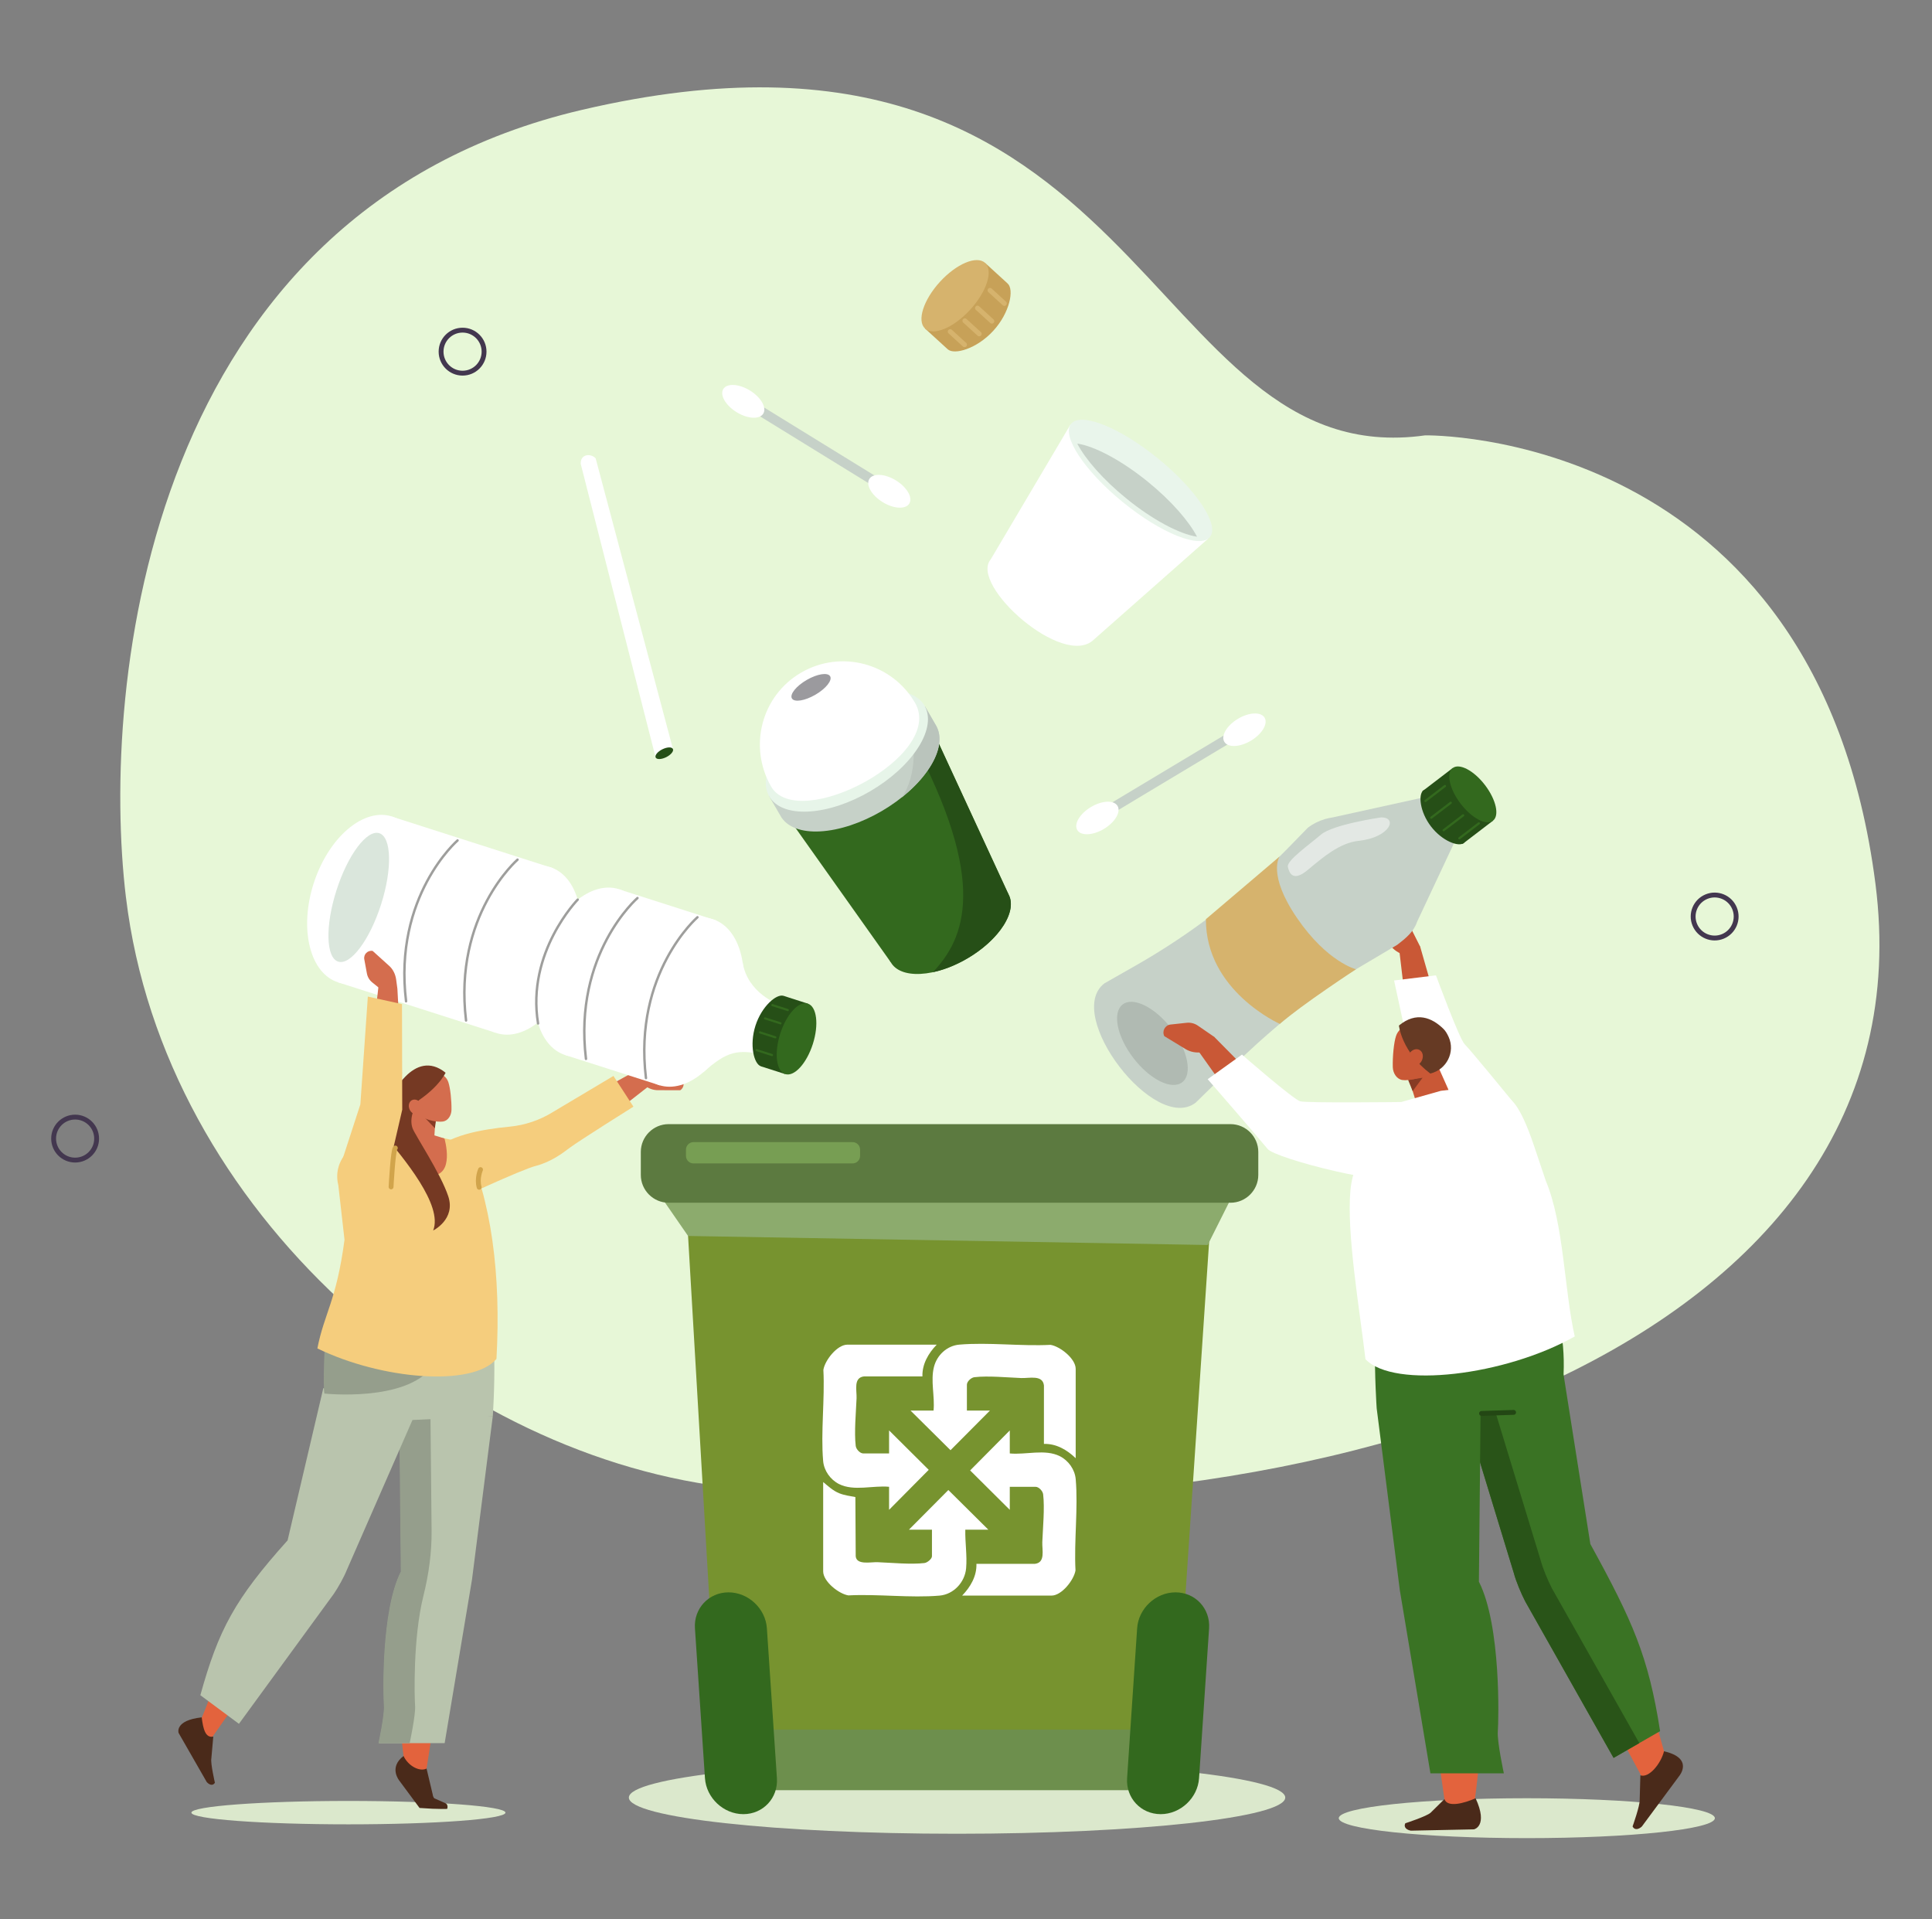 <svg width="151" height="150" viewBox="0 0 151 150" fill="none" xmlns="http://www.w3.org/2000/svg">
<rect x="0" y="0" width="151" height="150" fill="#808080" stroke="none"/>
<g clip-path="url(#clip0_2597_24985)">
<path d="M9.844 70.14C7.834 53.455 11.502 16.523 45.502 8.582C89.818 -1.766 89.186 37.135 111.387 34.024C111.387 34.024 142.028 33.463 146.582 69.084C151.134 104.704 104.776 121.1 57.577 116.305C35.615 114.074 12.817 94.797 9.846 70.14H9.844Z" fill="#E7F7D7"/>
<path d="M119.332 143.653C127.449 143.653 134.029 142.955 134.029 142.094C134.029 141.233 127.449 140.535 119.332 140.535C111.216 140.535 104.636 141.233 104.636 142.094C104.636 142.955 111.216 143.653 119.332 143.653Z" fill="#DBE8CC"/>
<path d="M74.801 143.311C88.967 143.311 100.452 142.045 100.452 140.483C100.452 138.921 88.967 137.655 74.801 137.655C60.635 137.655 49.15 138.921 49.15 140.483C49.15 142.045 60.635 143.311 74.801 143.311Z" fill="#DBE8CC"/>
<path d="M61.297 63.465L69.623 75.203L78.812 69.874L72.774 56.809L61.297 63.465Z" fill="#33691E"/>
<path d="M78.433 72.323C77.18 74.296 74.275 75.992 71.947 76.111C69.619 76.231 68.747 74.727 70.001 72.754C71.254 70.781 74.159 69.085 76.487 68.966C78.815 68.846 79.686 70.35 78.433 72.323Z" fill="#33691E"/>
<path d="M72.41 59.925C70.822 62.424 67.146 64.57 64.198 64.722C61.25 64.874 60.147 62.97 61.735 60.473C63.322 57.974 66.999 55.828 69.946 55.676C72.895 55.525 73.998 57.428 72.41 59.925Z" fill="#FF808A"/>
<path d="M72.91 75.981C75.026 75.531 77.348 74.031 78.434 72.323C79.055 71.344 79.155 70.48 78.812 69.874L72.773 56.809L71.251 57.692C77.322 68.999 75.374 73.378 72.909 75.981H72.91Z" fill="#264F17"/>
<path d="M71.558 55.635C71.135 55.534 70.646 55.493 70.095 55.521C67.013 55.678 63.17 57.923 61.512 60.534C61.253 60.941 61.063 61.333 60.938 61.704L60.091 62.188L61.095 63.919H61.101C61.602 64.643 62.627 65.05 64.087 64.975C67.168 64.818 71.011 62.573 72.67 59.962C73.492 58.668 73.623 57.525 73.171 56.722L72.295 55.212L71.558 55.633V55.635Z" fill="#C6D1C8"/>
<path d="M72.294 55.213L71.557 55.635C71.31 55.576 71.041 55.539 70.749 55.522C72.351 59.883 70.548 62.232 70.48 62.318C71.371 61.609 72.133 60.806 72.669 59.964C73.492 58.669 73.623 57.527 73.17 56.724L72.294 55.213Z" fill="#BAC4BC"/>
<path d="M71.77 58.411C70.11 61.021 66.268 63.266 63.187 63.424C60.105 63.581 58.952 61.593 60.611 58.982C62.27 56.372 66.112 54.127 69.194 53.969C72.275 53.812 73.428 55.8 71.77 58.411Z" fill="#E7F5E9"/>
<path d="M71.515 54.925C73.925 59.081 62.346 65.124 60.258 61.454C58.481 58.331 59.514 54.364 62.623 52.562C65.731 50.759 69.713 51.818 71.515 54.926V54.925Z" fill="white"/>
<path d="M64.881 52.852C65.066 53.171 64.549 53.819 63.724 54.297C62.898 54.775 62.08 54.903 61.894 54.584C61.709 54.265 62.226 53.617 63.051 53.139C63.876 52.661 64.694 52.532 64.881 52.852Z" fill="#9B9A9E"/>
<path d="M83.665 33.183L94.434 42.089C94.782 41.785 85.489 49.988 85.489 49.988C83.109 52.293 75.737 45.703 77.431 43.717L83.665 33.182V33.183Z" fill="white"/>
<path d="M94.566 41.969C95.331 41.031 93.522 38.29 90.526 35.846C87.53 33.402 84.48 32.182 83.715 33.12C82.95 34.058 84.759 36.799 87.755 39.243C90.752 41.687 93.801 42.907 94.566 41.969Z" fill="#E9F5EB"/>
<path d="M84.195 34.667C84.838 35.895 86.208 37.469 88.007 38.936C90.096 40.64 92.208 41.747 93.557 41.945C92.915 40.717 91.545 39.144 89.745 37.676C87.656 35.973 85.545 34.865 84.195 34.667Z" fill="#C6D1C8"/>
<path d="M78.76 22.162C78.753 22.156 78.744 22.151 78.737 22.145L78.74 22.143L76.991 20.546L72.301 25.68L74.049 27.276L74.052 27.273C74.059 27.28 74.062 27.288 74.069 27.295C74.581 27.761 76.343 27.264 77.638 25.846C78.933 24.429 79.271 22.628 78.759 22.162H78.76Z" fill="#C7A158"/>
<path d="M76.991 20.545C77.646 21.143 77.128 22.777 75.833 24.196C74.538 25.613 72.957 26.278 72.302 25.679C71.647 25.081 72.165 23.447 73.46 22.028C74.755 20.611 76.336 19.947 76.991 20.545Z" fill="#D6B36D"/>
<path d="M74.265 25.914L75.386 26.94" stroke="#D6B36D" stroke-width="0.38" stroke-linecap="round" stroke-linejoin="round"/>
<path d="M75.41 25.068L76.533 26.093" stroke="#D6B36D" stroke-width="0.38" stroke-linecap="round" stroke-linejoin="round"/>
<path d="M76.398 24.075L77.52 25.101" stroke="#D6B36D" stroke-width="0.38" stroke-linecap="round" stroke-linejoin="round"/>
<path d="M77.377 22.691L78.498 23.717" stroke="#D6B36D" stroke-width="0.38" stroke-linecap="round" stroke-linejoin="round"/>
<path d="M58.663 31.196L58.268 31.839L69.476 38.743L69.872 38.1L58.663 31.196Z" fill="#C6D1C8"/>
<path d="M59.654 32.328C59.366 32.795 58.433 32.743 57.571 32.212C56.709 31.681 56.242 30.87 56.531 30.403C56.819 29.936 57.751 29.988 58.614 30.519C59.476 31.05 59.942 31.86 59.654 32.328Z" fill="white"/>
<path d="M71.067 39.356C70.779 39.824 69.846 39.772 68.984 39.24C68.122 38.709 67.656 37.899 67.944 37.432C68.232 36.964 69.165 37.016 70.027 37.547C70.889 38.079 71.355 38.889 71.067 39.356Z" fill="white"/>
<path d="M97.168 56.565L85.88 63.339L86.268 63.986L97.556 57.212L97.168 56.565Z" fill="#C6D1C8"/>
<path d="M86.282 64.779C87.151 64.258 87.626 63.454 87.343 62.983C87.061 62.512 86.128 62.553 85.259 63.075C84.391 63.596 83.915 64.4 84.198 64.871C84.481 65.341 85.414 65.3 86.282 64.779Z" fill="white"/>
<path d="M98.836 56.086C99.119 56.557 98.644 57.361 97.775 57.882C96.906 58.403 95.973 58.444 95.691 57.974C95.409 57.503 95.883 56.698 96.752 56.178C97.621 55.657 98.554 55.615 98.836 56.086Z" fill="white"/>
<path d="M5.872 90.663C6.8 90.663 7.552 89.911 7.552 88.983C7.552 88.055 6.8 87.303 5.872 87.303C4.944 87.303 4.191 88.055 4.191 88.983C4.191 89.911 4.944 90.663 5.872 90.663Z" stroke="#43374F" stroke-width="0.38" stroke-linecap="round" stroke-linejoin="round"/>
<path d="M36.153 29.163C37.081 29.163 37.833 28.41 37.833 27.482C37.833 26.554 37.081 25.802 36.153 25.802C35.225 25.802 34.473 26.554 34.473 27.482C34.473 28.41 35.225 29.163 36.153 29.163Z" stroke="#43374F" stroke-width="0.38" stroke-linecap="round" stroke-linejoin="round"/>
<path d="M134.656 73.18C135.513 72.824 135.92 71.841 135.565 70.984C135.21 70.127 134.227 69.72 133.37 70.075C132.512 70.43 132.105 71.413 132.46 72.27C132.816 73.127 133.798 73.535 134.656 73.18Z" stroke="#43374F" stroke-width="0.38" stroke-linecap="round" stroke-linejoin="round"/>
<path d="M45.386 36.243C45.367 35.422 46.245 35.445 46.557 35.827L52.601 58.554L51.242 59.2L45.385 36.243H45.386Z" fill="white"/>
<path d="M51.245 59.202C51.16 59.033 51.394 58.745 51.766 58.56C52.138 58.375 52.507 58.361 52.592 58.531C52.676 58.7 52.443 58.988 52.071 59.173C51.698 59.358 51.329 59.372 51.245 59.202Z" fill="#264F17"/>
<path fill-rule="evenodd" clip-rule="evenodd" d="M42.131 87.979C42.865 89.113 44.117 89.629 45.52 88.937L51.547 84.228L50.169 83.428L45.128 86.194L42.13 87.98L42.131 87.979Z" fill="#D46D4E"/>
<path d="M50.153 83.431L51.544 83.355C51.821 83.34 52.096 83.424 52.317 83.594L53.21 84.281C53.521 84.521 53.497 84.998 53.164 85.205L51.411 85.201C51.024 85.201 50.626 85.045 50.297 84.766L49.75 84.302L50.154 83.43L50.153 83.431Z" fill="#D46D4E"/>
<path d="M43.234 67.855L30.602 63.812L26.451 76.78L38.722 80.707L43.234 67.855Z" fill="white"/>
<path d="M24.215 73.986C23.465 70.961 24.789 66.854 27.17 64.813C29.552 62.772 32.09 63.57 32.839 66.596C33.589 69.621 32.265 73.728 29.884 75.769C27.502 77.809 24.965 77.012 24.215 73.986Z" fill="white"/>
<path d="M36.596 77.949C35.846 74.924 37.169 70.817 39.551 68.776C41.933 66.736 44.47 67.533 45.22 70.559C45.97 73.584 44.646 77.691 42.265 79.732C39.883 81.772 37.345 80.975 36.596 77.949Z" fill="white"/>
<path d="M55.95 71.926L48.355 69.495L44.204 82.463L51.581 84.824L55.95 71.926Z" fill="white"/>
<path d="M41.969 79.669C41.219 76.644 42.543 72.537 44.924 70.496C47.306 68.456 49.843 69.253 50.593 72.279C51.343 75.304 50.019 79.411 47.638 81.452C45.256 83.492 42.718 82.695 41.969 79.669Z" fill="white"/>
<path d="M49.301 82.016C48.551 78.991 49.875 74.884 52.256 72.842C54.638 70.802 57.175 71.6 57.925 74.626C58.675 77.651 57.351 81.757 54.97 83.799C52.588 85.839 50.05 85.042 49.301 82.016Z" fill="white"/>
<path d="M26.433 75.153C25.471 74.846 25.41 72.35 26.298 69.578C27.185 66.806 28.684 64.809 29.645 65.117C30.607 65.425 30.668 67.921 29.781 70.692C28.893 73.464 27.395 75.461 26.433 75.153Z" fill="#DAE6DC"/>
<path d="M54.97 83.799C56.86 82.109 57.658 82.017 59.648 82.411L60.899 78.502C60.899 78.502 58.404 77.667 58.033 75.159L54.969 83.799H54.97Z" fill="white"/>
<path d="M61.26 77.834L59.497 83.343L61.373 83.943L63.136 78.435L61.26 77.834Z" fill="#264F17"/>
<path d="M59.476 83.335C58.927 83.159 58.557 81.681 59.044 80.16C59.531 78.639 60.691 77.65 61.238 77.826C61.787 78.002 61.836 79.377 61.349 80.899C60.862 82.421 60.023 83.511 59.474 83.335H59.476Z" fill="#264F17"/>
<path d="M61.373 83.942C60.67 83.718 60.495 82.301 60.982 80.781C61.469 79.259 62.433 78.208 63.136 78.434C63.839 78.659 64.015 80.075 63.528 81.596C63.04 83.117 62.076 84.168 61.373 83.942Z" fill="#33691E"/>
<path d="M61.57 78.936L60.366 78.551" stroke="#33691E" stroke-width="0.167" stroke-linecap="round" stroke-linejoin="round"/>
<path d="M60.998 79.974L59.793 79.589" stroke="#33691E" stroke-width="0.167" stroke-linecap="round" stroke-linejoin="round"/>
<path d="M60.595 81.067L59.392 80.681" stroke="#33691E" stroke-width="0.167" stroke-linecap="round" stroke-linejoin="round"/>
<path d="M60.336 82.453L59.133 82.068" stroke="#33691E" stroke-width="0.167" stroke-linecap="round" stroke-linejoin="round"/>
<path opacity="0.51" d="M57.523 75.819C57.523 75.819 56.79 73.386 55.364 72.848C54.21 72.412 51.999 71.359 51.66 71.729C51.322 72.101 50.917 72.737 52.346 73.129C53.776 73.523 55.694 73.887 56.513 76.481C56.988 77.984 57.919 77.015 57.523 75.817V75.819Z" fill="white"/>
<path d="M45.151 70.309C45.151 70.309 41.129 74.425 42.054 79.984" stroke="#9E9E9C" stroke-width="0.19" stroke-linecap="round" stroke-linejoin="round"/>
<path d="M40.449 67.184C40.449 67.184 35.427 71.534 36.425 79.753" stroke="#9E9E9C" stroke-width="0.19" stroke-linecap="round" stroke-linejoin="round"/>
<path d="M35.761 65.683C35.761 65.683 30.738 70.033 31.737 78.252" stroke="#9E9E9C" stroke-width="0.19" stroke-linecap="round" stroke-linejoin="round"/>
<path d="M54.511 71.685C54.511 71.685 49.488 76.035 50.487 84.255" stroke="#9E9E9C" stroke-width="0.19" stroke-linecap="round" stroke-linejoin="round"/>
<path d="M49.822 70.184C49.822 70.184 44.8 74.534 45.798 82.754" stroke="#9E9E9C" stroke-width="0.19" stroke-linecap="round" stroke-linejoin="round"/>
<path fill-rule="evenodd" clip-rule="evenodd" d="M28.677 86.094C30.026 86.149 31.172 85.425 31.416 83.879L31.059 77.27L29.602 76.902L28.95 82.615L28.677 86.094Z" fill="#D46D4E"/>
<path d="M30.175 77.649L29.09 76.775C28.874 76.6 28.727 76.353 28.676 76.079L28.472 74.971C28.402 74.584 28.738 74.246 29.125 74.316L30.426 75.491C30.713 75.75 30.905 76.132 30.963 76.559L31.059 77.271L30.175 77.649Z" fill="#D46D4E"/>
<path fill-rule="evenodd" clip-rule="evenodd" d="M47.946 84.087L49.507 86.487C49.507 86.487 45.211 89.182 44.499 89.722C44.008 90.095 43.078 90.807 41.885 91.114C40.692 91.421 35.456 93.879 35.456 93.879C35.456 93.879 32.502 92.73 33.937 90.114C34.682 88.755 37.792 88.244 39.804 88.054C41.033 87.938 42.216 87.535 43.261 86.879L47.945 84.087H47.946Z" fill="#F5CD7D"/>
<path d="M27.232 142.575C34.011 142.575 39.506 142.166 39.506 141.661C39.506 141.156 34.011 140.747 27.232 140.747C20.454 140.747 14.959 141.156 14.959 141.661C14.959 142.166 20.454 142.575 27.232 142.575Z" fill="#DBE8CC"/>
<path fill-rule="evenodd" clip-rule="evenodd" d="M31.692 138.41C31.692 138.41 30.03 127.304 32.176 122.91L31.005 107.844L38.027 108.328L33.295 138.497L31.692 138.41Z" fill="#E3633D"/>
<path fill-rule="evenodd" clip-rule="evenodd" d="M33.339 138.216L33.81 140.203C33.864 140.568 34.008 140.568 34.008 140.568L34.798 140.918C34.972 140.976 35.005 141.185 34.959 141.355C34.946 141.399 33.966 141.355 33.789 141.356L32.791 141.295L31.221 139.176C31.221 139.176 30.344 138.144 31.54 137.235C31.923 138.046 32.83 138.484 33.34 138.216H33.339Z" fill="#4A2A1A"/>
<path fill-rule="evenodd" clip-rule="evenodd" d="M38.515 110.683L36.891 123.441L34.753 136.232H29.615C29.615 136.232 30.096 134.007 30.039 133.302C29.982 132.596 29.796 125.902 31.361 122.823L31.238 110.282L38.516 110.682L38.515 110.683Z" fill="#B9C4AD"/>
<path fill-rule="evenodd" clip-rule="evenodd" d="M31.325 122.824L31.201 110.284L33.641 110.417L33.732 119.6C33.749 121.312 33.515 123.03 33.093 124.721C32.26 128.062 32.396 132.72 32.442 133.302C32.498 134.008 32.018 136.232 32.018 136.232H29.58C29.58 136.232 30.06 134.008 30.004 133.302C29.947 132.596 29.761 125.902 31.326 122.823L31.325 122.824Z" fill="#959E8C"/>
<path fill-rule="evenodd" clip-rule="evenodd" d="M24.463 124.511L16.604 135.739C15.298 136.045 15.303 135.307 15.794 134.185C17.867 129.305 17.577 126.144 22.273 122.126L24.463 124.511Z" fill="#E3633D"/>
<path fill-rule="evenodd" clip-rule="evenodd" d="M32.376 110.657L27.109 122.691C26.883 123.258 26.432 124.058 26.089 124.563L18.675 134.72L15.659 132.483C17.076 127.374 18.347 124.981 22.477 120.384L25.27 108.484L28.554 109.003L32.376 110.657Z" fill="#B9C4AD"/>
<path fill-rule="evenodd" clip-rule="evenodd" d="M16.67 135.716L16.518 137.433C16.444 137.797 16.797 139.329 16.797 139.329C16.607 139.618 16.316 139.452 16.154 139.262L13.96 135.434C13.96 135.434 13.616 134.452 15.765 134.215C15.875 135.085 16.039 135.851 16.67 135.716Z" fill="#4A2A1A"/>
<path fill-rule="evenodd" clip-rule="evenodd" d="M27.98 100.378L37.578 101.11C39.139 101.682 38.516 110.683 38.516 110.683L32.206 110.976C29.273 110.915 25.806 113.214 25.442 108.329C25.025 102.745 27.982 100.379 27.982 100.379L27.98 100.378Z" fill="#B9C4AD"/>
<path fill-rule="evenodd" clip-rule="evenodd" d="M25.352 108.909C25.352 108.909 31.72 109.594 33.792 106.798L25.399 104.73C25.399 104.73 25.223 108.195 25.352 108.909Z" fill="#959E8C"/>
<path fill-rule="evenodd" clip-rule="evenodd" d="M36.314 89.307L32.846 88.554L31.88 88.497L28.099 89.414C26.809 89.902 26.097 91.277 26.441 92.619L26.926 96.89C26.294 101.679 25.329 102.662 24.806 105.382C29.8 107.814 36.935 108.417 38.803 106.2C39.164 99.671 38.427 93.738 36.313 89.307H36.314Z" fill="#F5CD7D"/>
<path fill-rule="evenodd" clip-rule="evenodd" d="M34.09 86.575C34.09 86.575 34.002 87.972 33.928 89.129C33.909 89.437 33.726 89.71 33.452 89.844C33.176 89.977 32.851 89.95 32.6 89.773C32.518 89.716 32.438 89.659 32.363 89.606C32.019 89.363 31.844 88.941 31.915 88.524C32.094 87.454 32.422 85.506 32.422 85.506L34.09 86.577V86.575Z" fill="#D46D4E"/>
<path fill-rule="evenodd" clip-rule="evenodd" d="M34.106 87.339L33.989 88.173L33.245 87.399L34.106 87.339Z" fill="#873B24"/>
<path d="M34.737 88.974C34.737 88.974 35.608 91.932 33.642 91.866C31.677 91.8 30.898 88.738 30.898 88.738L32.386 88.244L34.736 88.975L34.737 88.974Z" fill="#D46D4E"/>
<path fill-rule="evenodd" clip-rule="evenodd" d="M32.203 85.087C32.131 84.683 32.396 84.296 32.796 84.224C33.221 84.146 33.76 84.048 34.185 83.969C34.585 83.896 34.906 84.18 35.039 84.567C35.197 85.024 35.299 86.015 35.287 86.742C35.28 87.151 35.036 87.574 34.637 87.647C34.211 87.724 32.86 87.548 32.599 86.799C32.4 86.23 32.31 85.679 32.204 85.086L32.203 85.087Z" fill="#D46D4E"/>
<path fill-rule="evenodd" clip-rule="evenodd" d="M30.02 86C30.02 86 31.107 84.718 31.705 84.114C32.508 83.302 33.603 82.845 34.826 83.837C34.826 83.837 34.101 85.454 31.304 86.81L30.02 86Z" fill="#753923"/>
<path d="M31.761 84.831C31.761 84.831 28.054 86.334 29.825 88.452C31.595 90.57 34.635 94.186 33.856 96.165C33.856 96.165 35.63 95.295 35.036 93.495C34.441 91.697 32.426 88.69 32.243 88.172C31.694 86.612 33.809 84.685 33.809 84.685L32.076 84.427L31.761 84.832V84.831Z" fill="#753923"/>
<path fill-rule="evenodd" clip-rule="evenodd" d="M32.047 86.772C32.215 87.063 32.545 87.185 32.783 87.045C33.022 86.905 33.078 86.554 32.912 86.264C32.744 85.972 32.414 85.85 32.176 85.99C31.937 86.13 31.879 86.481 32.047 86.772Z" fill="#D46D4E"/>
<path fill-rule="evenodd" clip-rule="evenodd" d="M29.56 94.841L31.438 86.723L31.419 78.472L28.75 77.885L28.165 86.309L26.447 91.588L29.56 94.841Z" fill="#F5CD7D"/>
<path d="M89.245 128.225C89.34 126.635 90.575 125.334 91.99 125.334C92.202 125.334 92.404 125.367 92.599 125.421L94.981 89.903L53.43 90.66L55.461 125.346C55.53 125.339 55.599 125.334 55.67 125.334C57.085 125.334 58.321 126.635 58.415 128.225L59.095 139.646C59.263 139.671 59.433 139.689 59.609 139.689H79.831H88.392C88.45 139.689 88.506 139.684 88.562 139.68L89.245 128.225Z" fill="#77932F"/>
<path fill-rule="evenodd" clip-rule="evenodd" d="M113.702 83.93C112.225 84.239 110.831 83.651 110.276 81.992L109.275 73.508L110.994 73.973L112.762 80.148L113.702 83.931V83.93Z" fill="#C95836"/>
<path d="M110.993 73.972L110.292 72.583C110.152 72.305 109.917 72.088 109.629 71.969L108.465 71.487C108.058 71.32 107.611 71.609 107.597 72.047L108.577 73.744C108.793 74.118 109.165 74.416 109.618 74.579L110.373 74.851L110.993 73.974V73.972Z" fill="#C95836"/>
<path fill-rule="evenodd" clip-rule="evenodd" d="M117.727 91.635C115.546 91.259 110.619 84.58 110.452 83.658C110.264 82.62 108.957 76.626 108.957 76.626L112.23 76.225C112.23 76.225 114.067 81.222 114.478 81.613C114.888 82.004 118.178 86.028 118.178 86.028L117.727 91.634V91.635Z" fill="white"/>
<path d="M110.743 72.065L113.878 65.389L111.492 62.269C111.492 62.269 105.96 63.488 104.127 63.889C103.932 63.917 103.739 63.959 103.549 64.015C103.078 64.154 102.624 64.377 102.214 64.692L100.754 66.191C97.215 69.826 93.179 72.944 88.77 75.455L86.318 76.851C83.115 79.301 90.248 88.626 93.451 86.176L95.881 83.796C98.968 80.775 102.268 77.953 105.983 75.749L109.208 73.837C109.881 73.322 110.491 72.816 110.745 72.065H110.743Z" fill="#C6D1C8"/>
<path d="M113.537 60.025L111.162 61.842L114.31 65.958L116.685 64.141L113.537 60.025Z" fill="#264F17"/>
<path d="M114.392 65.89C113.982 66.204 112.706 65.719 111.837 64.582C110.968 63.446 110.834 62.087 111.244 61.774C111.654 61.46 112.691 62.128 113.56 63.264C114.429 64.4 114.802 65.576 114.392 65.89Z" fill="#264F17"/>
<path d="M116.685 64.141C117.211 63.739 116.932 62.492 116.063 61.355C115.193 60.218 114.063 59.623 113.537 60.025C113.012 60.426 113.291 61.674 114.16 62.81C115.029 63.947 116.16 64.543 116.685 64.141Z" fill="#33691E"/>
<path d="M92.396 84.583C91.572 85.213 89.863 84.362 88.579 82.683C87.294 81.004 86.92 79.132 87.744 78.501C88.568 77.871 90.277 78.722 91.562 80.401C92.846 82.08 93.22 83.953 92.396 84.583Z" fill="#B0BAB2"/>
<path d="M100.014 66.935C100.014 66.935 99.018 68.308 101.377 71.751C103.737 75.194 105.981 75.749 105.981 75.749C105.981 75.749 101.728 78.537 100.025 80.018C100.025 80.018 94.229 77.447 94.25 71.835L100.014 66.934V66.935Z" fill="#D6B36D"/>
<path d="M112.931 61.431L111.408 62.596" stroke="#33691E" stroke-width="0.174" stroke-linecap="round" stroke-linejoin="round"/>
<path opacity="0.51" d="M107.929 63.884C107.929 63.884 104.177 64.424 103.235 65.233C102.293 66.043 100.543 67.258 100.656 67.751C100.768 68.243 101.061 68.944 102.209 67.989C103.355 67.033 104.692 65.874 106.165 65.716C108.665 65.449 109.272 63.858 107.93 63.884H107.929Z" fill="white"/>
<path d="M113.384 62.739L111.86 63.904" stroke="#33691E" stroke-width="0.174" stroke-linecap="round" stroke-linejoin="round"/>
<path d="M114.355 63.72L112.831 64.885" stroke="#33691E" stroke-width="0.174" stroke-linecap="round" stroke-linejoin="round"/>
<path d="M115.582 64.348L114.06 65.514" stroke="#33691E" stroke-width="0.174" stroke-linecap="round" stroke-linejoin="round"/>
<path d="M107.144 99.796C107.144 99.796 111.578 102.785 111.939 108.975L111.91 112.089" stroke="#2D4973" stroke-width="0.387" stroke-miterlimit="10" stroke-linecap="round"/>
<path fill-rule="evenodd" clip-rule="evenodd" d="M115.218 141.02C115.218 141.02 117.074 128.615 114.677 123.706L115.985 106.877L108.142 107.417L112.969 141.142L115.218 141.019V141.02Z" fill="#E3633D"/>
<path fill-rule="evenodd" clip-rule="evenodd" d="M102.055 88.473C100.908 89.453 99.401 89.606 98.12 88.416L93.172 81.451L94.902 81.035L99.415 85.605L102.055 88.473Z" fill="#C95836"/>
<path d="M94.902 81.035L93.62 80.154C93.364 79.978 93.053 79.899 92.744 79.933L91.492 80.068C91.055 80.115 90.801 80.584 90.999 80.976L92.672 81.995C93.041 82.219 93.511 82.303 93.987 82.228L94.779 82.105L94.902 81.038V81.035Z" fill="#C95836"/>
<path fill-rule="evenodd" clip-rule="evenodd" d="M109.882 83.557C109.882 83.557 110.345 85.056 110.728 86.297C110.83 86.628 111.134 86.877 111.523 86.95C111.912 87.023 112.326 86.907 112.606 86.648C112.697 86.563 112.786 86.48 112.871 86.401C113.255 86.045 113.375 85.54 113.181 85.104C112.682 83.985 111.773 81.948 111.773 81.948L109.882 83.557Z" fill="#C95836"/>
<path fill-rule="evenodd" clip-rule="evenodd" d="M110.053 84.395L110.411 85.273L111.182 84.231L110.053 84.395Z" fill="#873B24"/>
<path fill-rule="evenodd" clip-rule="evenodd" d="M112.283 81.512C112.358 81.061 112.058 80.632 111.61 80.555C111.134 80.473 110.532 80.37 110.055 80.288C109.608 80.212 109.253 80.532 109.109 80.967C108.938 81.48 108.835 82.587 108.857 83.4C108.87 83.858 109.148 84.325 109.595 84.403C110.071 84.485 111.578 84.271 111.86 83.433C112.076 82.794 112.169 82.179 112.282 81.513L112.283 81.512Z" fill="#C95836"/>
<path fill-rule="evenodd" clip-rule="evenodd" d="M111.79 83.898C113.056 83.601 113.762 82.219 113.22 81.036C113.104 80.781 112.973 80.562 112.827 80.42C111.92 79.524 110.692 79.025 109.337 80.148C109.337 80.148 109.539 82.196 111.787 83.898H111.789H111.79Z" fill="#663A24"/>
<path fill-rule="evenodd" clip-rule="evenodd" d="M111.103 82.93C110.919 83.257 110.552 83.397 110.285 83.243C110.016 83.089 109.949 82.699 110.132 82.372C110.316 82.044 110.683 81.904 110.95 82.058C111.219 82.212 111.286 82.602 111.103 82.93Z" fill="#C95836"/>
<path fill-rule="evenodd" clip-rule="evenodd" d="M121.018 125.304L128.279 138.781C129.689 139.291 130.412 138.027 130.015 136.717C128.348 131.034 128.446 128.01 123.757 122.942L121.019 125.304H121.018Z" fill="#E3633D"/>
<path fill-rule="evenodd" clip-rule="evenodd" d="M114.035 108.907L118.318 122.941C118.494 123.6 118.892 124.545 119.206 125.15L126.113 137.382L129.749 135.292C128.84 129.44 127.596 126.679 124.298 120.67L122.202 107.417L118.49 107.567L114.035 108.907Z" fill="#3A7324"/>
<path fill-rule="evenodd" clip-rule="evenodd" d="M116.235 108.245L120.411 121.932C120.587 122.59 120.985 123.536 121.299 124.141L128.124 136.226L126.113 137.382L119.206 125.15C118.892 124.545 118.494 123.6 118.318 122.941L114.035 108.907L116.235 108.245Z" fill="#295418"/>
<path fill-rule="evenodd" clip-rule="evenodd" d="M128.208 138.745L128.153 140.671C128.188 141.084 127.598 142.739 127.598 142.739C127.771 143.084 128.115 142.938 128.32 142.748L131.252 138.786C131.252 138.786 132.407 137.406 130.054 136.864C129.82 137.815 128.891 138.978 128.209 138.746L128.208 138.745Z" fill="#4A2A1A"/>
<path fill-rule="evenodd" clip-rule="evenodd" d="M119.365 98.537L108.645 99.354C106.901 99.994 107.597 110.048 107.597 110.048L114.647 110.374C118.009 110.321 122.052 110.823 122.204 107.417C122.481 101.169 119.366 98.537 119.366 98.537H119.365Z" fill="#3A7324"/>
<path fill-rule="evenodd" clip-rule="evenodd" d="M108.797 86.327L112.612 85.25L113.685 85.122L117.963 85.886C117.963 85.886 118.714 86.03 119.887 89.522L120.82 92.294C122.232 95.658 122.264 100.887 123.078 104.445C117.675 107.497 108.955 108.57 106.721 106.224C106.274 102.402 105.236 96.382 105.546 93.031C105.825 90.023 107.825 88.733 108.797 86.329V86.327Z" fill="white"/>
<path fill-rule="evenodd" clip-rule="evenodd" d="M112.893 140.603L111.813 141.667C111.507 141.947 109.836 142.492 109.836 142.492C109.67 142.841 109.995 143.023 110.272 143.07L115.2 142.967C115.2 142.967 116.338 142.731 115.329 140.537C114.432 140.932 113.126 141.286 112.893 140.604V140.603Z" fill="#4A2A1A"/>
<path fill-rule="evenodd" clip-rule="evenodd" d="M107.596 110.048L109.41 124.3L111.798 138.588H117.537C117.537 138.588 117.001 136.103 117.065 135.315C117.129 134.527 117.337 127.05 115.587 123.611L115.726 109.603L107.596 110.049V110.048Z" fill="#3A7324"/>
<path d="M118.299 110.38L115.794 110.462" stroke="#234714" stroke-width="0.38" stroke-linecap="round" stroke-linejoin="round"/>
<path fill-rule="evenodd" clip-rule="evenodd" d="M110.619 92.147C108.525 92.863 99.663 90.522 99.074 89.793C98.411 88.973 94.39 84.341 94.39 84.341L97.069 82.419C97.069 82.419 101.078 85.922 101.626 86.069C102.173 86.216 109.513 86.125 109.513 86.125L110.618 92.147H110.619Z" fill="white"/>
<path d="M94.389 97.298L96.103 93.88H51.902L53.777 96.593L94.389 97.298Z" fill="#8CAB6D"/>
<path d="M96.173 93.996H52.256C51.062 93.996 50.084 93.018 50.084 91.824V90.025C50.084 88.83 51.062 87.853 52.256 87.853H96.173C97.367 87.853 98.345 88.83 98.345 90.025V91.824C98.345 93.018 97.367 93.996 96.173 93.996Z" fill="#5C7A40"/>
<path d="M86.959 130.486H60.92L59.531 98.927H88.347L86.959 130.486Z" fill="#77932F"/>
<path d="M66.634 89.258H54.203C53.878 89.258 53.614 89.522 53.614 89.848V90.335C53.614 90.66 53.878 90.924 54.203 90.924H66.634C66.959 90.924 67.223 90.66 67.223 90.335V89.848C67.223 89.522 66.959 89.258 66.634 89.258Z" fill="#779E53"/>
<path d="M30.898 89.719C30.719 89.827 30.565 92.759 30.565 92.759" stroke="#D1A44B" stroke-width="0.38" stroke-linecap="round" stroke-linejoin="round"/>
<path d="M37.558 91.406C37.558 91.406 37.25 92.098 37.451 92.789" stroke="#D1A44B" stroke-width="0.38" stroke-linecap="round" stroke-linejoin="round"/>
<path d="M90.514 135.168H58.83V139.906H90.514V135.168Z" fill="#6D8F4D"/>
<path d="M58.098 141.779C56.552 141.779 55.201 140.515 55.098 138.969L54.315 127.255C54.212 125.709 55.392 124.445 56.938 124.445C58.484 124.445 59.835 125.709 59.938 127.255L60.722 138.969C60.825 140.515 59.645 141.779 58.099 141.779H58.098Z" fill="#33691E"/>
<path d="M90.716 141.779C92.262 141.779 93.612 140.515 93.715 138.969L94.499 127.255C94.602 125.709 93.421 124.445 91.875 124.445C90.329 124.445 88.979 125.709 88.876 127.255L88.091 138.969C87.988 140.515 89.169 141.779 90.715 141.779H90.716Z" fill="#33691E"/>
<g clip-path="url(#clip1_2597_24985)">
<path d="M72.84 119.547H71.04L74.121 116.448L77.246 119.547H75.446C75.422 120.543 75.596 121.562 75.51 122.559C75.416 123.65 74.537 124.605 73.431 124.7C71.164 124.896 68.605 124.562 66.307 124.683C65.561 124.566 64.337 123.601 64.337 122.805V115.823C64.731 116.152 65.112 116.508 65.598 116.703C66.007 116.867 66.427 116.913 66.854 116.998L66.88 121.627C66.951 122.329 68.047 122.067 68.59 122.088C69.679 122.131 71.189 122.279 72.251 122.154C72.479 122.128 72.839 121.826 72.839 121.626V119.547H72.84Z" fill="white"/>
<path d="M84.073 113.962C83.406 113.315 82.55 112.811 81.59 112.845L81.592 108.281C81.498 107.425 80.459 107.721 79.819 107.696C78.734 107.654 77.218 107.505 76.159 107.63C75.897 107.661 75.57 107.966 75.57 108.221V110.238H77.371L74.29 113.336L71.164 110.238H72.964C73.073 109.118 72.718 107.919 72.996 106.825C73.23 105.903 74.015 105.167 74.979 105.085C77.246 104.889 79.806 105.223 82.103 105.102C82.844 105.217 84.073 106.176 84.073 106.98V113.962H84.073Z" fill="white"/>
<path d="M73.212 105.087C72.566 105.753 72.062 106.61 72.095 107.57L67.532 107.568C66.683 107.664 66.972 108.646 66.947 109.278C66.901 110.378 66.754 111.929 66.881 113C66.912 113.262 67.216 113.589 67.472 113.589H69.488V111.789L72.587 114.87L69.488 117.995V116.196C68.236 116.074 66.736 116.564 65.576 115.981C64.903 115.642 64.401 114.941 64.335 114.181C64.14 111.914 64.474 109.354 64.353 107.057C64.468 106.316 65.426 105.087 66.231 105.087H73.212Z" fill="white"/>
<path d="M78.922 113.589C80.175 113.711 81.674 113.221 82.834 113.804C83.508 114.143 84.01 114.844 84.075 115.604C84.271 117.871 83.937 120.431 84.058 122.729C83.943 123.469 82.984 124.699 82.18 124.699H75.198C75.845 124.032 76.349 123.176 76.315 122.216L80.879 122.218C81.728 122.121 81.438 121.14 81.464 120.508C81.509 119.407 81.657 117.857 81.53 116.785C81.499 116.524 81.194 116.197 80.939 116.197H78.922V117.996L75.824 114.916L78.922 111.791V113.59V113.589Z" fill="white"/>
</g>
</g>
<defs>
<clipPath id="clip0_2597_24985">
<rect width="142.892" height="136.827" fill="white" transform="translate(4 6.826)"/>
</clipPath>
<clipPath id="clip1_2597_24985">
<rect width="19.865" height="19.741" fill="white" transform="translate(64.272 105.022)"/>
</clipPath>
</defs>
</svg>
